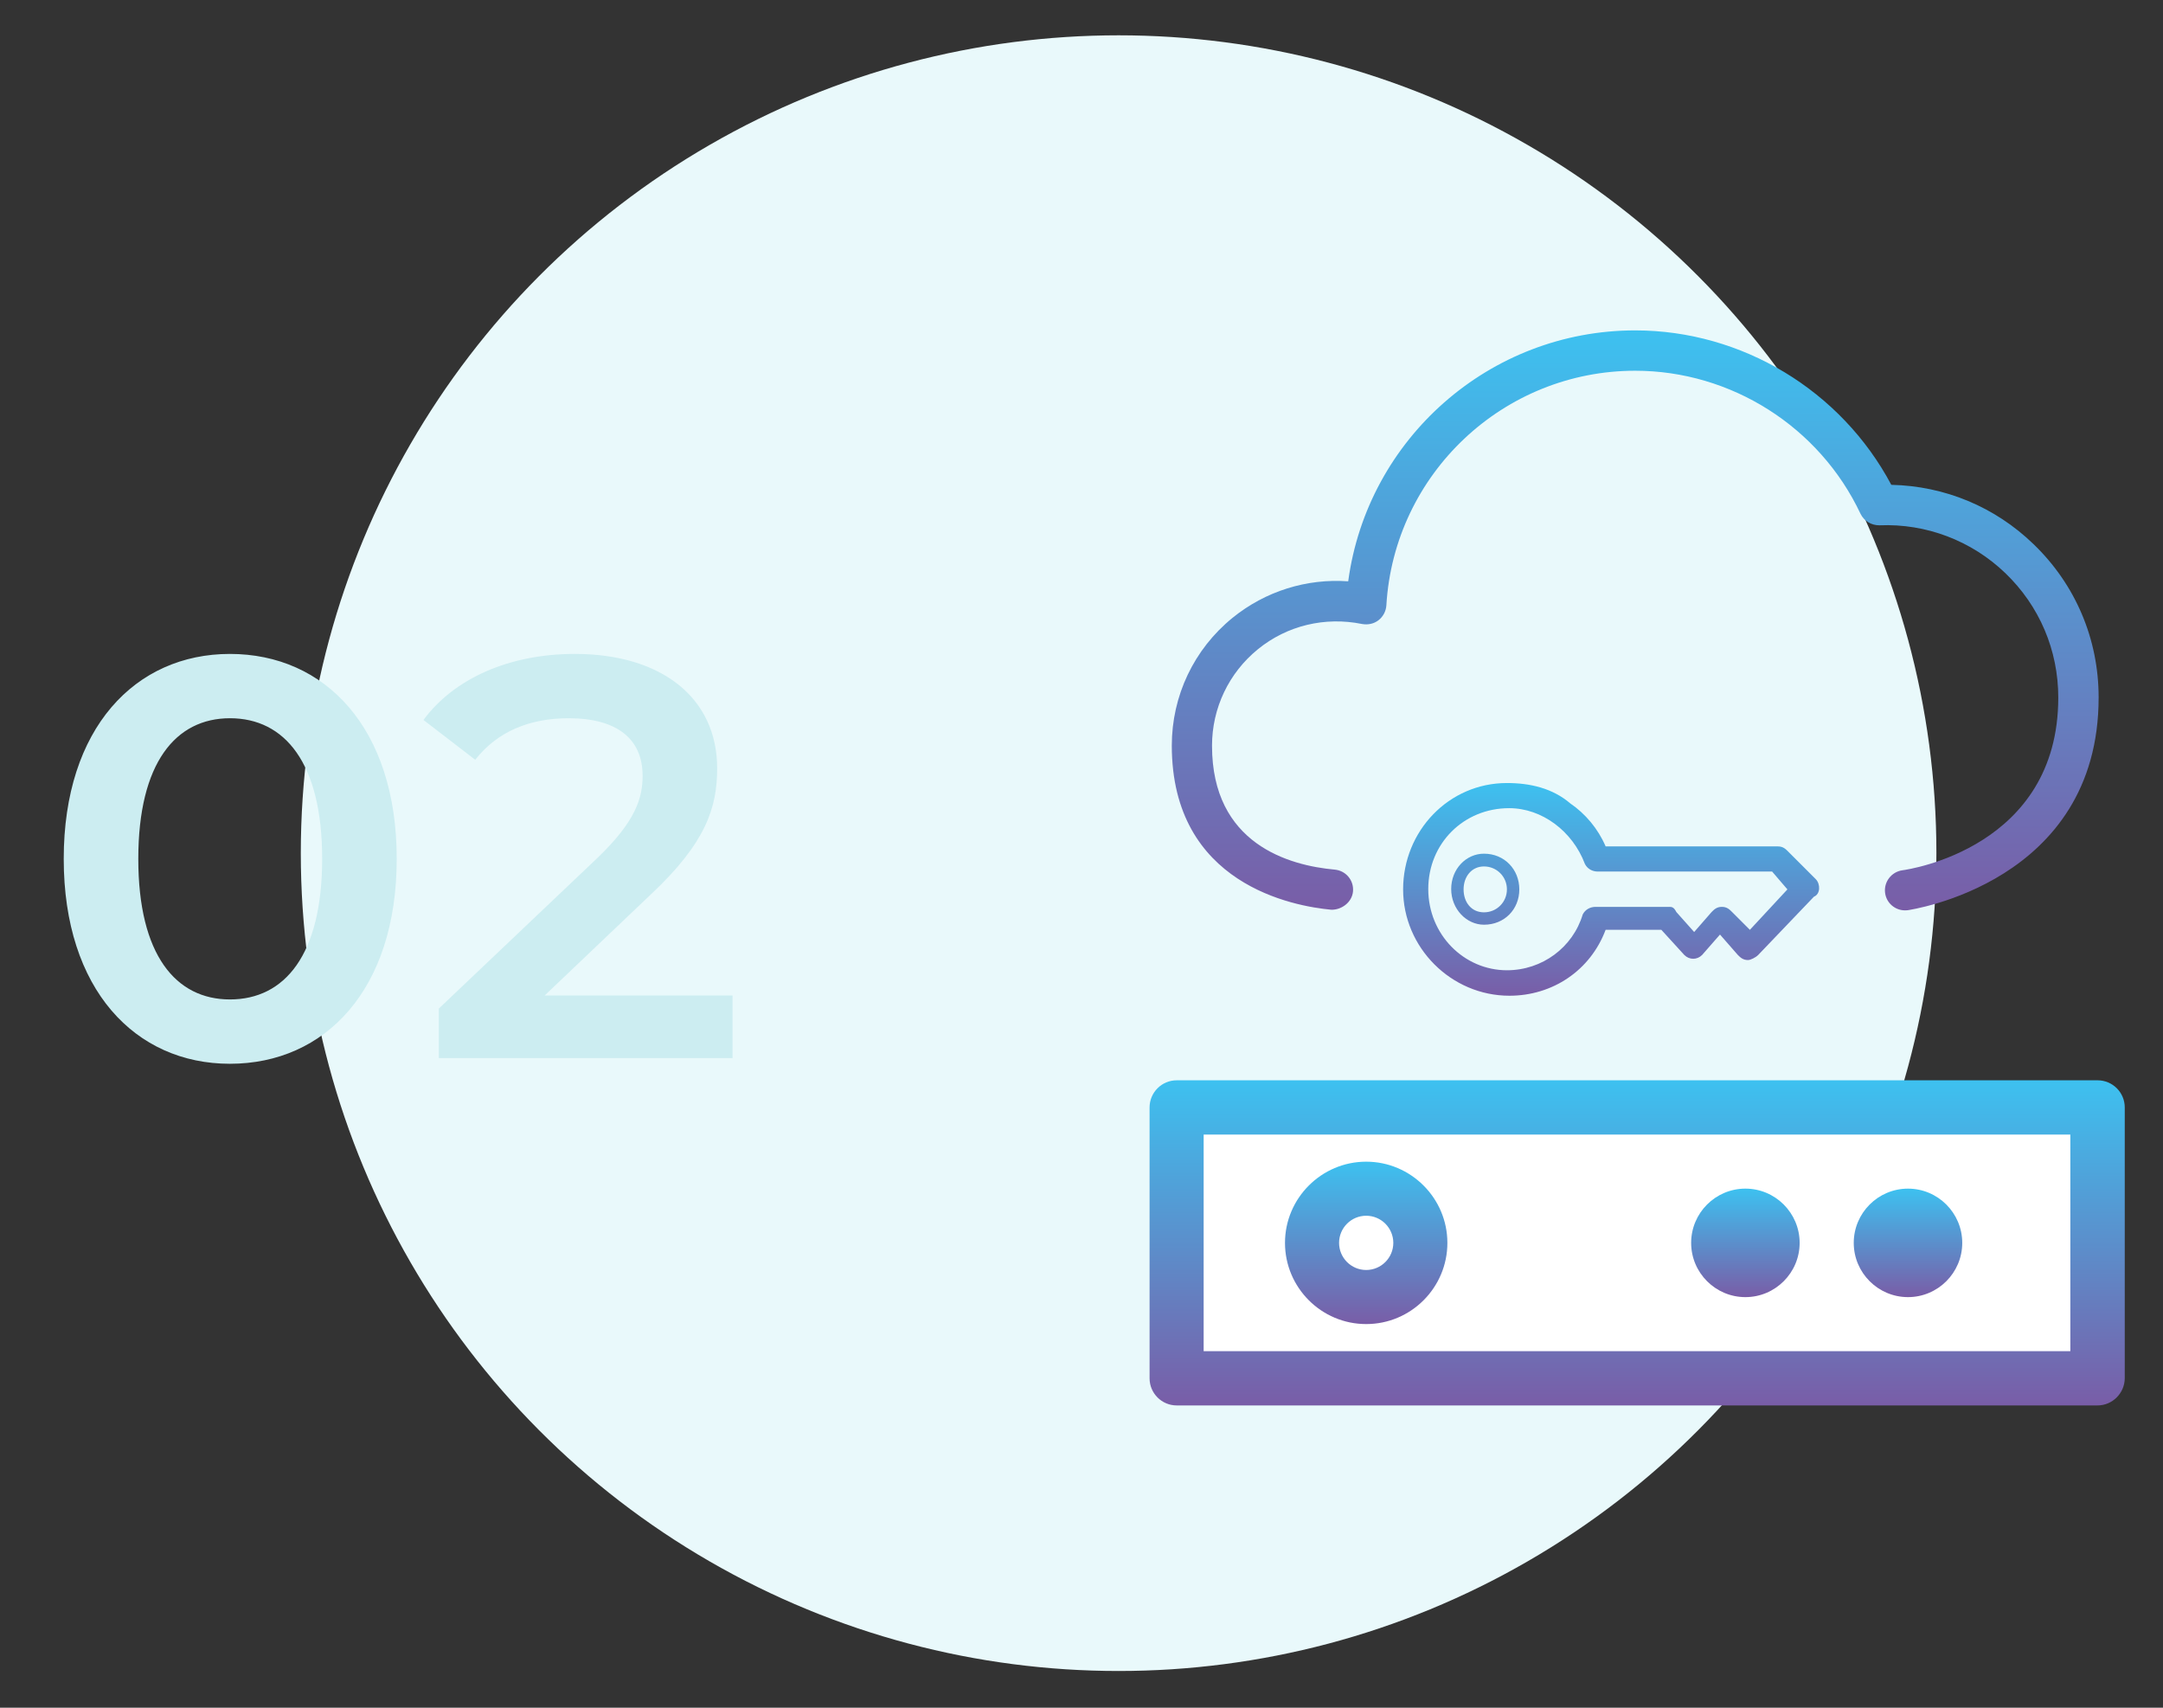 <svg width="190" height="150" viewBox="0 0 190 150" fill="none" xmlns="http://www.w3.org/2000/svg">
<rect x="0" y="0" width="190" height="150" fill="#333333" stroke="none"/>
<circle r="71.836" transform="matrix(-1 0 0 1 98.259 74.938)" fill="#E9F9FB"/>
<path d="M167.338 79.963C166.463 79.963 165.702 79.316 165.588 78.429C165.463 77.464 166.145 76.578 167.111 76.441C167.668 76.373 180.801 74.442 180.801 61.274C180.801 57.116 179.154 53.23 176.154 50.344C173.178 47.481 169.179 45.971 165.1 46.141C164.396 46.152 163.737 45.766 163.43 45.13C159.828 37.484 152.057 32.564 143.639 32.564C132.062 32.564 122.461 41.619 121.78 53.173C121.746 53.685 121.496 54.162 121.087 54.48C120.678 54.798 120.155 54.9 119.644 54.809C116.395 54.151 113.066 54.934 110.498 57.025C107.942 59.104 106.465 62.194 106.465 65.5C106.465 74.135 113.225 76.021 117.247 76.384C118.224 76.475 118.939 77.327 118.849 78.304C118.758 79.281 117.803 79.94 116.928 79.906C113.656 79.6 102.932 77.702 102.932 65.489C102.932 61.115 104.874 57.025 108.271 54.264C111.157 51.924 114.781 50.799 118.428 51.06C120.11 38.552 130.835 29.02 143.639 29.02C153.034 29.02 161.737 34.314 166.134 42.585C170.826 42.687 175.234 44.516 178.62 47.788C182.312 51.344 184.346 56.127 184.346 61.263C184.346 77.577 167.736 79.918 167.565 79.952C167.497 79.952 167.418 79.963 167.338 79.963Z" fill="url(#paint0_linear_4021_1408)"/>
<path d="M183.199 119.487H104.422V97.923H183.199V119.487Z" fill="white"/>
<path d="M184.243 123.448H103.363C102.049 123.448 100.98 122.379 100.98 121.066V97.272C100.98 95.959 102.049 94.89 103.363 94.89H184.259C185.572 94.89 186.641 95.959 186.641 97.272V121.066C186.626 122.379 185.557 123.448 184.243 123.448ZM105.73 118.684H181.861V99.655H105.73V118.684Z" fill="url(#paint1_linear_4021_1408)"/>
<path d="M120.007 116.301C116.067 116.301 112.875 113.094 112.875 109.169C112.875 105.244 116.082 102.037 120.007 102.037C123.932 102.037 127.139 105.244 127.139 109.169C127.139 113.094 123.947 116.301 120.007 116.301ZM120.007 106.786C118.694 106.786 117.625 107.855 117.625 109.169C117.625 110.482 118.694 111.551 120.007 111.551C121.321 111.551 122.39 110.482 122.39 109.169C122.39 107.855 121.321 106.786 120.007 106.786Z" fill="url(#paint2_linear_4021_1408)"/>
<path d="M167.6 113.934C164.973 113.934 162.835 111.796 162.835 109.17C162.835 106.543 164.973 104.405 167.6 104.405C170.227 104.405 172.365 106.543 172.365 109.17C172.365 111.796 170.227 113.934 167.6 113.934ZM167.6 109.17H169.982H167.6Z" fill="url(#paint3_linear_4021_1408)"/>
<path d="M153.317 113.934C150.69 113.934 148.552 111.796 148.552 109.169C148.552 106.543 150.69 104.404 153.317 104.404C155.944 104.404 158.082 106.543 158.082 109.169C158.082 111.796 155.944 113.934 153.317 113.934ZM153.317 109.169H155.699H153.317Z" fill="url(#paint4_linear_4021_1408)"/>
<path d="M130.354 81.223C132.146 81.223 133.458 79.879 133.458 78.12C133.458 76.36 132.146 74.984 130.354 74.984C128.786 74.984 127.474 76.328 127.474 78.088C127.474 79.847 128.818 81.223 130.354 81.223ZM130.354 76.105C131.474 76.105 132.369 77 132.369 78.12C132.369 79.239 131.474 80.135 130.354 80.135C129.235 80.135 128.563 79.239 128.563 78.12C128.563 77 129.267 76.105 130.354 76.105ZM159.502 77.225L157.07 74.793C156.847 74.57 156.622 74.345 156.175 74.345H141.041C140.368 72.777 139.249 71.465 137.937 70.569C136.369 69.225 134.386 68.778 132.369 68.778C127.251 68.778 123.251 73.001 123.251 78.12C123.251 83.238 127.474 87.461 132.593 87.461C136.369 87.461 139.696 85.253 141.039 81.671H145.934L147.949 83.879C148.398 84.327 149.069 84.327 149.517 83.879L151.085 82.087L152.653 83.879C152.877 84.102 153.102 84.327 153.549 84.327C153.772 84.327 154.221 84.103 154.444 83.879L159.34 78.76C159.916 78.536 159.916 77.64 159.499 77.224L159.502 77.225ZM146.608 79.657H140.145C139.696 79.657 139.249 79.88 139.025 80.329C138.162 83.209 135.474 85.224 132.371 85.224C128.595 85.224 125.46 82.088 125.46 78.089C125.46 74.089 128.564 70.986 132.564 70.986C135.444 70.986 138.131 73.001 139.218 75.881C139.442 76.329 139.891 76.553 140.338 76.553H155.664L157.008 78.121L153.712 81.672L152.145 80.104C151.921 79.88 151.696 79.655 151.249 79.655C150.802 79.655 150.577 79.879 150.353 80.104L148.817 81.864L147.249 80.104C147.026 79.655 146.833 79.655 146.609 79.655L146.608 79.657Z" fill="url(#paint5_linear_4021_1408)"/>
<path d="M20.198 93.438C28.548 93.438 34.848 86.938 34.848 75.438C34.848 63.938 28.548 57.438 20.198 57.438C11.898 57.438 5.598 63.938 5.598 75.438C5.598 86.938 11.898 93.438 20.198 93.438ZM20.198 87.787C15.448 87.787 12.148 83.888 12.148 75.438C12.148 66.987 15.448 63.087 20.198 63.087C24.998 63.087 28.298 66.987 28.298 75.438C28.298 83.888 24.998 87.787 20.198 87.787ZM47.846 87.438L57.197 78.537C62.047 73.987 62.996 70.888 62.996 67.487C62.996 61.288 58.096 57.438 50.496 57.438C44.746 57.438 39.897 59.587 37.197 63.237L41.746 66.737C43.697 64.237 46.547 63.087 49.947 63.087C54.246 63.087 56.447 64.938 56.447 68.138C56.447 70.088 55.846 72.138 52.447 75.388L38.547 88.588V92.938H64.347V87.438H47.846Z" fill="#CCEDF1"/>
<defs>
<linearGradient id="paint0_linear_4021_1408" x1="143.639" y1="29.02" x2="143.639" y2="79.963" gradientUnits="userSpaceOnUse">
<stop stop-color="#3DC1F0"/>
<stop offset="1" stop-color="#795DA7"/>
</linearGradient>
<linearGradient id="paint1_linear_4021_1408" x1="143.811" y1="94.89" x2="143.811" y2="123.448" gradientUnits="userSpaceOnUse">
<stop stop-color="#3DC1F0"/>
<stop offset="1" stop-color="#795DA7"/>
</linearGradient>
<linearGradient id="paint2_linear_4021_1408" x1="120.007" y1="102.037" x2="120.007" y2="116.301" gradientUnits="userSpaceOnUse">
<stop stop-color="#3DC1F0"/>
<stop offset="1" stop-color="#795DA7"/>
</linearGradient>
<linearGradient id="paint3_linear_4021_1408" x1="167.6" y1="104.405" x2="167.6" y2="113.934" gradientUnits="userSpaceOnUse">
<stop stop-color="#3DC1F0"/>
<stop offset="1" stop-color="#795DA7"/>
</linearGradient>
<linearGradient id="paint4_linear_4021_1408" x1="153.317" y1="104.404" x2="153.317" y2="113.934" gradientUnits="userSpaceOnUse">
<stop stop-color="#3DC1F0"/>
<stop offset="1" stop-color="#795DA7"/>
</linearGradient>
<linearGradient id="paint5_linear_4021_1408" x1="141.523" y1="68.778" x2="141.523" y2="87.461" gradientUnits="userSpaceOnUse">
<stop stop-color="#3DC1F0"/>
<stop offset="1" stop-color="#795DA7"/>
</linearGradient>
</defs>
</svg>
